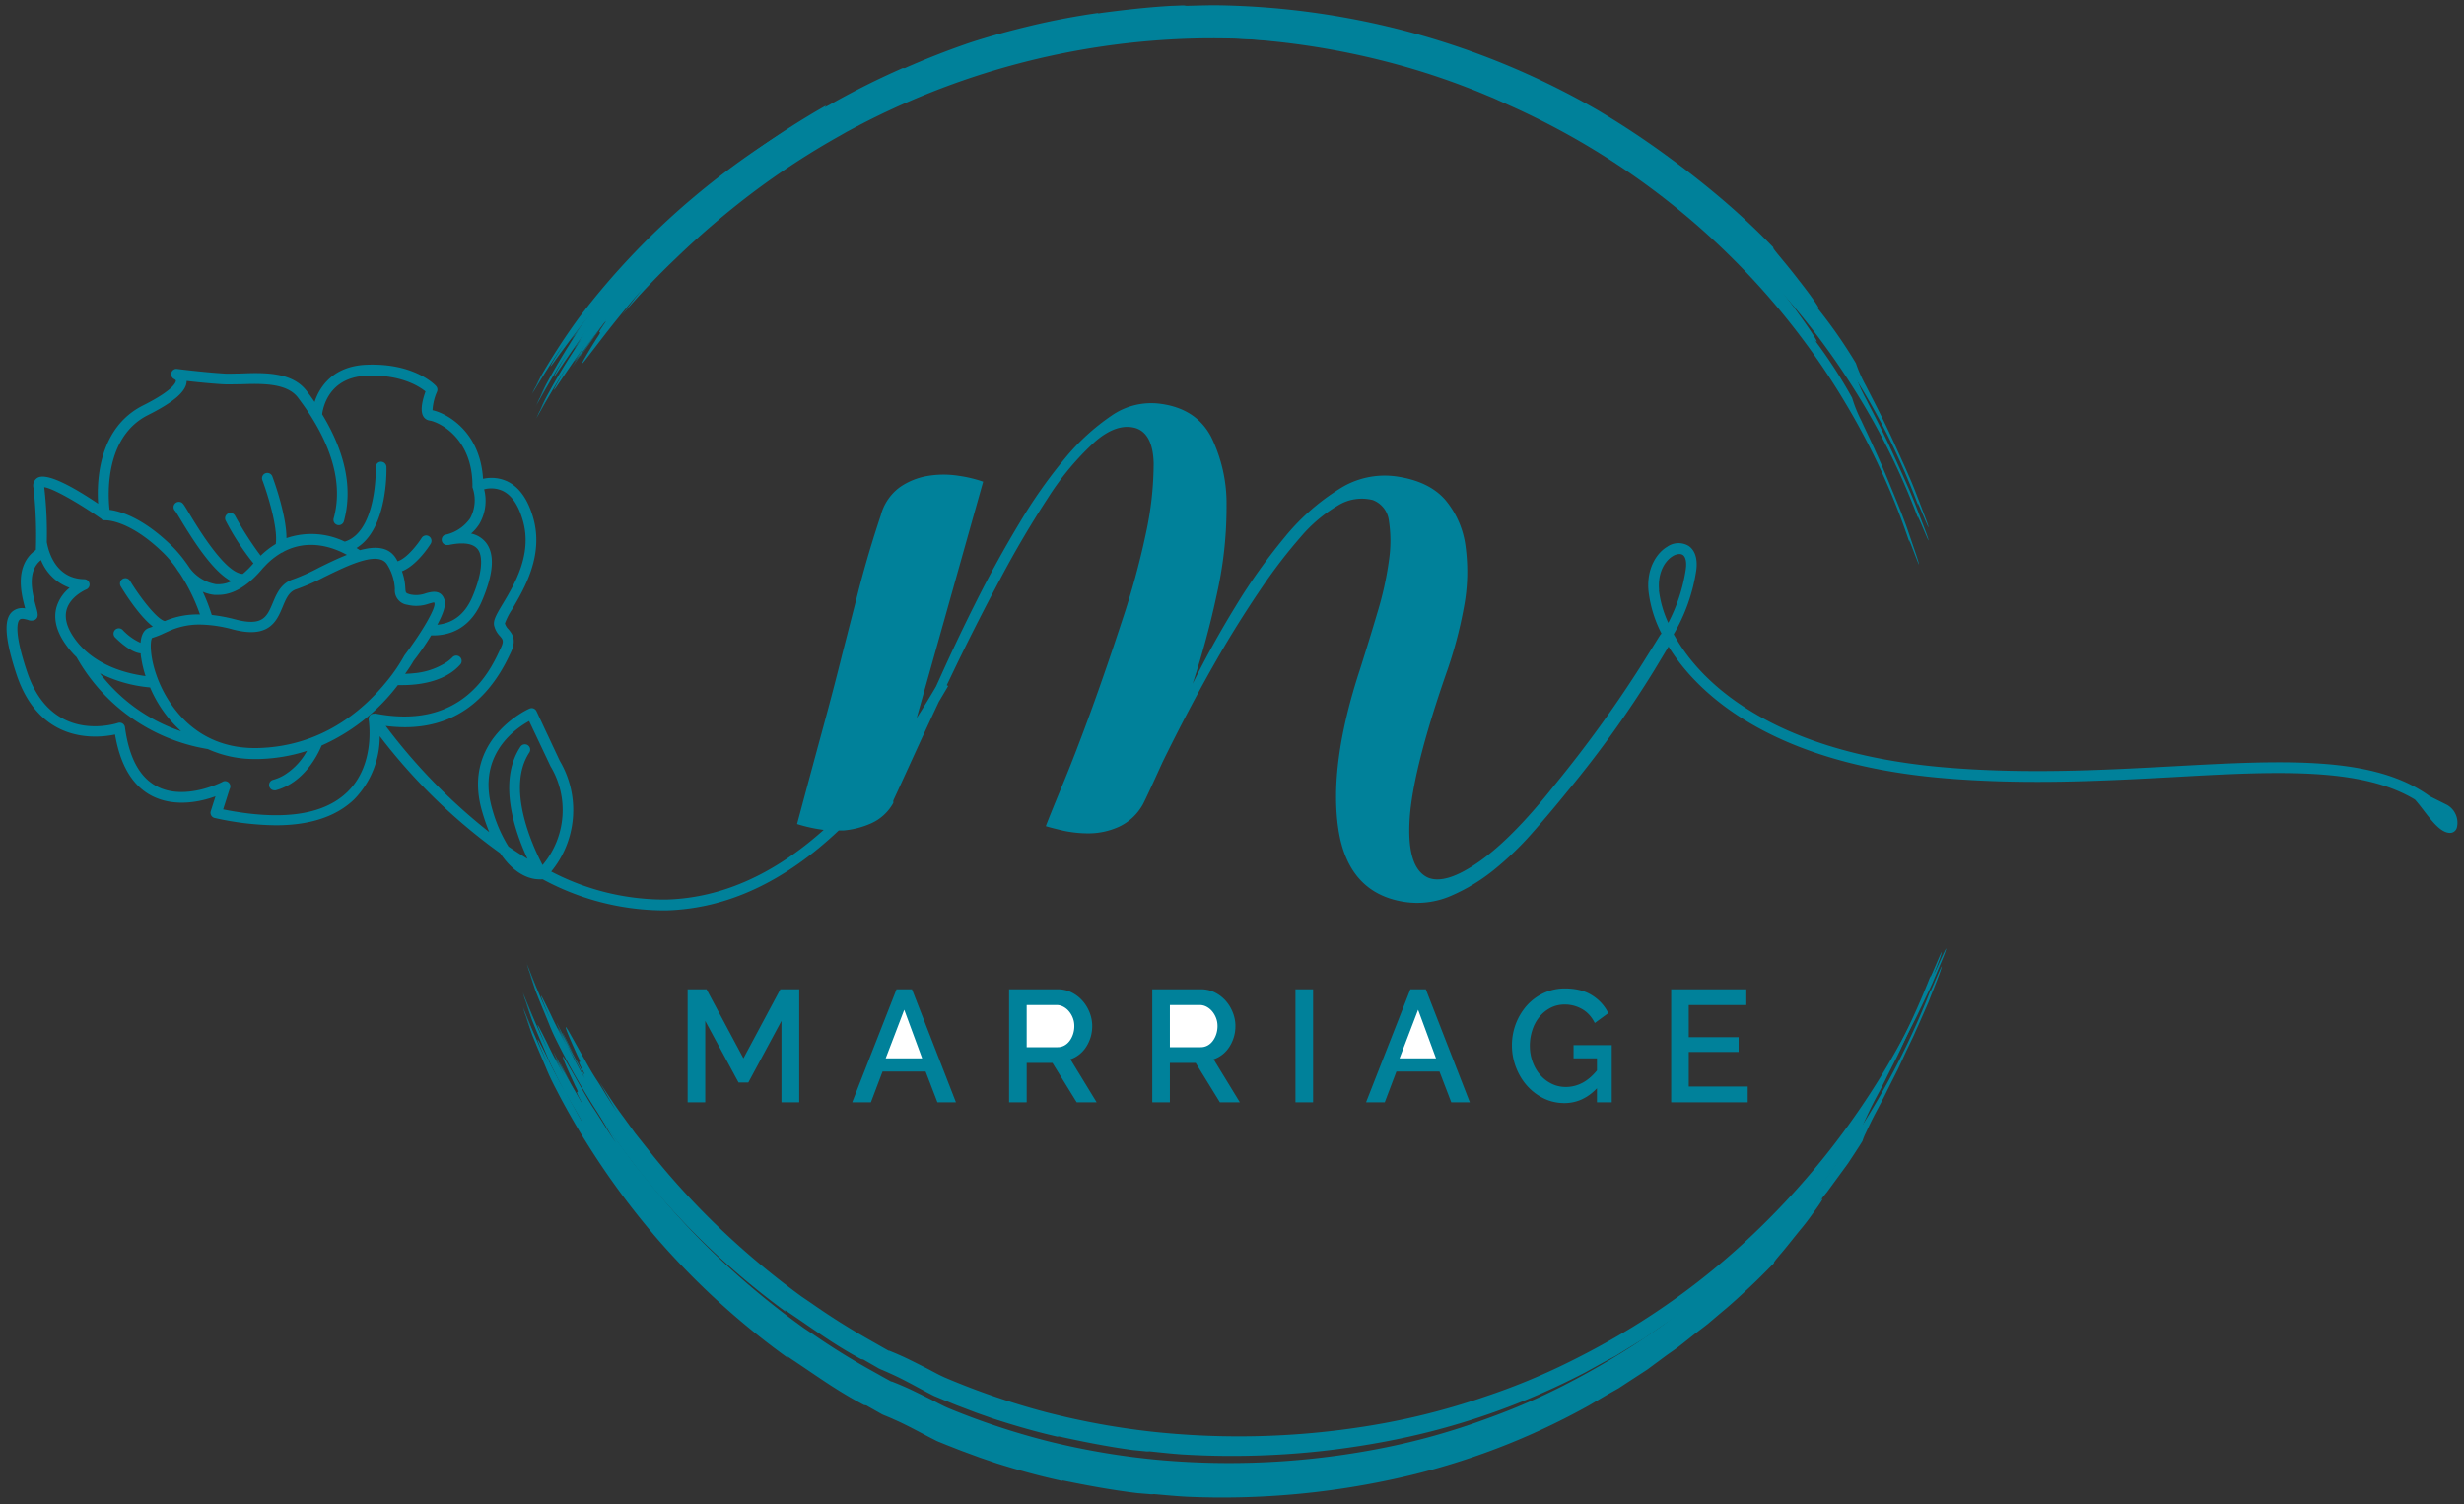 <svg xmlns="http://www.w3.org/2000/svg" width="172" height="105" viewBox="0 0 172 105">
    <rect x="0" y="0" width="172" height="105" fill="#333333" stroke="none"/>
    <g fill="none" fill-rule="evenodd">
        <path fill="#00819A" fill-rule="nonzero" d="M55.014 94.804c.032 0-.3-.302.254.086 1.774 1.174 3.153 2.199 5.044 3.189l.16.027 1.094.618c.207.098.246.102.351.149l.278.117.55.247c.735.344 1.477.747 2.247 1.15.168.079.39.208.57.274l.57.231c.39.149.782.313 1.141.442l1.125.415 1.145.391c1.535.482 3.082.912 4.644 1.245-.078-.04-.113-.063.2 0 1.3.266 3.125.618 5.004.845l.848.07c.102.015.206.015.308 0 .86.075 1.621.149 2.344.184 4.734.205 9.475-.19 14.11-1.174a49.44 49.44 0 0 0 13.88-5.18l1.398-.822.696-.391.676-.443 1.34-.872 1.261-.935c.313-.227.645-.446.97-.693l.987-.783c.333-.262.684-.516 1.016-.782l.996-.845c.676-.552 1.309-1.15 1.922-1.722.614-.571 1.172-1.147 1.711-1.686-.113.05.118-.243.508-.697.39-.454.895-1.111 1.399-1.722.254-.305.488-.614.691-.9.203-.285.39-.532.52-.727.265-.392.351-.556.086-.306l.492-.61.492-.673.965-1.319c.559-.845.984-1.506 1.008-1.565.06-.19.135-.375.226-.552.122-.266.29-.63.54-1.119.25-.489.597-1.095.98-1.898l.668-1.322c.242-.49.48-1.037.762-1.628l.351-.732c.122-.258.23-.528.352-.782l.711-1.62c.41-1.057.781-1.957.879-2.3.352-1.112-1.043 2.41-.676 1.322a55.515 55.515 0 0 1-12.11 18.782 50.442 50.442 0 0 1-8.653 7.102 55.85 55.85 0 0 1-4.895 2.825 45.07 45.07 0 0 1-5.215 2.261 47.987 47.987 0 0 1-8.313 2.274 55.238 55.238 0 0 1-14.567.677 51.737 51.737 0 0 1-7.786-1.295 50.983 50.983 0 0 1-7.031-2.32c-.5-.208-1.012-.506-1.52-.752-.508-.247-1.012-.505-1.516-.728-.253-.11-.503-.219-.754-.317l-.187-.074h-.047l-.055-.031-.328-.18-1.246-.697a48.487 48.487 0 0 1-3.813-2.383l-.68-.454a56.57 56.57 0 0 1-6.015-4.98 53.793 53.793 0 0 1-4.903-5.346l-.906-1.123-.864-1.174c-.593-.782-1.117-1.589-1.664-2.395.469.783.868 1.515 1.27 2.121-.57-.814-1.07-1.667-1.535-2.367-.465-.7-.782-1.315-.977-1.636-1.047-1.835-1.27-2.238-1.195-1.956.074.282.488 1.174.836 1.933.539 1.045-.329-.294.547 1.334l-.829-1.444-.758-1.483c-.054-.058.391.861.864 1.671s.883 1.53.613 1.15c-.305-.563-.672-1.142-.984-1.753-.313-.61-.649-1.216-.95-1.811.07.223.602 1.252 1.09 2.207.343.556.656 1.131.938 1.721-.184-.309-.645-1.13-1.055-1.91a15.186 15.186 0 0 0-.863-1.615c-.04-.04.574 1.15.883 1.745-.473-.916-.926-1.71-1.246-2.371a37.088 37.088 0 0 0-.715-1.425c-.29-.54-.176-.187.578 1.546-.274-.595-.606-1.315-.922-2.046-.317-.732-.602-1.491-.871-2.129.261.638.695 1.75.945 2.348l-.898-2.18.125.392.664 1.663-.598-1.452.438 1.268c.343.868.714 1.702 1.023 2.45.309.746.649 1.36.879 1.81a53.959 53.959 0 0 0 6.922 10.108 53.28 53.28 0 0 0 9.055 8.237z"/>
        <path fill="#00819A" fill-rule="nonzero" d="M55.014 93.804c.032 0-.3-.302.254.086 1.774 1.174 3.153 2.199 5.044 3.189l.16.027 1.094.618c.207.098.246.102.351.149l.278.117.55.247c.735.344 1.477.747 2.247 1.15.168.079.39.208.57.274l.57.231c.39.149.782.313 1.141.442l1.125.415 1.145.391c1.535.482 3.082.912 4.644 1.245-.078-.04-.113-.063.2 0 1.3.266 3.125.618 5.004.845l.848.07c.102.015.206.015.308 0 .86.075 1.621.149 2.344.184 4.734.205 9.475-.19 14.11-1.174a49.44 49.44 0 0 0 13.88-5.18l1.398-.822.696-.391.676-.443 1.34-.872 1.261-.935c.313-.227.645-.446.97-.693l.987-.783c.333-.262.684-.516 1.016-.782l.996-.845c.676-.552 1.309-1.15 1.922-1.722.614-.571 1.172-1.147 1.711-1.686-.113.05.118-.243.508-.697.39-.454.895-1.111 1.399-1.722.254-.305.488-.614.691-.9.203-.285.39-.532.52-.727.265-.392.351-.556.086-.306l.492-.61.492-.673.965-1.319c.559-.845.984-1.506 1.008-1.565.06-.19.135-.375.226-.552.122-.266.29-.63.54-1.119.25-.489.597-1.095.98-1.898l.668-1.322c.242-.49.48-1.037.762-1.628l.351-.732c.122-.258.23-.528.352-.782l.711-1.62c.41-1.057.781-1.957.879-2.3.352-1.112-1.043 2.41-.676 1.322a55.515 55.515 0 0 1-12.11 18.782 50.442 50.442 0 0 1-8.653 7.102 55.85 55.85 0 0 1-4.895 2.825 45.07 45.07 0 0 1-5.215 2.261 47.987 47.987 0 0 1-8.313 2.274 55.238 55.238 0 0 1-14.567.677 51.737 51.737 0 0 1-7.786-1.295 50.983 50.983 0 0 1-7.031-2.32c-.5-.208-1.012-.506-1.52-.752-.508-.247-1.012-.505-1.516-.728-.253-.11-.503-.219-.754-.317l-.187-.074h-.047l-.055-.031-.328-.18-1.246-.697a48.487 48.487 0 0 1-3.813-2.383l-.68-.454a56.57 56.57 0 0 1-6.015-4.98 53.793 53.793 0 0 1-4.903-5.346l-.906-1.123-.864-1.174c-.593-.782-1.117-1.589-1.664-2.395.469.783.868 1.515 1.27 2.121-.57-.814-1.07-1.667-1.535-2.367-.465-.7-.782-1.315-.977-1.636-1.047-1.835-1.27-2.238-1.195-1.956.074.282.488 1.174.836 1.933.539 1.045-.329-.294.547 1.334l-.829-1.444-.758-1.483c-.054-.058.391.861.864 1.671s.883 1.53.613 1.15c-.305-.563-.672-1.142-.984-1.753-.313-.61-.649-1.216-.95-1.811.07.223.602 1.252 1.09 2.207.343.556.656 1.131.938 1.721-.184-.309-.645-1.13-1.055-1.91a15.186 15.186 0 0 0-.863-1.615c-.04-.04.574 1.15.883 1.745-.473-.916-.926-1.71-1.246-2.371a37.088 37.088 0 0 0-.715-1.425c-.29-.54-.176-.187.578 1.546-.274-.595-.606-1.315-.922-2.046-.317-.732-.602-1.491-.871-2.129.261.638.695 1.75.945 2.348l-.898-2.18.125.392.664 1.663-.598-1.452.438 1.268c.343.868.714 1.702 1.023 2.45.309.746.649 1.36.879 1.81a53.959 53.959 0 0 0 6.922 10.108 53.28 53.28 0 0 0 9.055 8.237z"/>
        <path fill="#00819A" fill-rule="nonzero" d="M54.867 91.58c.031 0-.295-.3.252.088 1.753 1.179 3.115 2.206 4.988 3.207l.16.03 1.083.623c.205.1.244.104.348.152l.276.12.546.25c.729.35 1.464.757 2.226 1.165.167.079.387.21.566.277l.566.236c.388.152.776.32 1.133.452l1.118.426 1.137.402c1.527.498 3.066.945 4.623 1.298-.078-.04-.112-.063.2.003 1.295.283 3.113.66 4.988.914l.846.083c.102.016.206.018.309.005.858.088 1.618.174 2.34.22 4.73.283 9.477-.021 14.129-.904a50.14 50.14 0 0 0 13.967-4.83l1.412-.78.702-.37.683-.421 1.355-.831 1.278-.893c.316-.217.652-.426.98-.661l1.002-.749c.337-.25.693-.494 1.03-.748l1.01-.81c.685-.528 1.328-1.103 1.951-1.651.624-.549 1.192-1.102 1.74-1.62-.114.047.122-.236.52-.674.399-.437.914-1.071 1.428-1.66.26-.294.499-.593.707-.869.208-.276.4-.514.532-.703.272-.378.361-.537.091-.297l.503-.589.504-.65.987-1.273c.573-.818 1.01-1.457 1.035-1.514.063-.185.142-.365.236-.536.126-.258.3-.612.558-1.086.259-.474.617-1.062 1.014-1.84l.69-1.282c.251-.475.499-1.007.79-1.58l.364-.71c.126-.25.24-.513.365-.76l.74-1.572c.428-1.027.814-1.9.918-2.236.37-1.081-1.085 2.34-.699 1.282a54.241 54.241 0 0 1-12.432 18.168 50.26 50.26 0 0 1-8.775 6.8 56.196 56.196 0 0 1-4.943 2.68 45.61 45.61 0 0 1-5.253 2.122 48.831 48.831 0 0 1-8.35 2.081c-4.82.767-9.721.905-14.578.411a52.766 52.766 0 0 1-7.762-1.401 51.753 51.753 0 0 1-6.99-2.392c-.497-.211-1.003-.511-1.507-.761-.503-.25-1.002-.511-1.502-.738-.252-.112-.5-.223-.749-.323l-.186-.076-.047-.001-.054-.032-.325-.182-1.234-.703a48.634 48.634 0 0 1-3.771-2.397l-.672-.456a56.287 56.287 0 0 1-5.929-4.977 53.052 53.052 0 0 1-4.81-5.315l-.886-1.114-.843-1.164c-.58-.775-1.09-1.573-1.623-2.371.456.773.841 1.496 1.233 2.097-.556-.807-1.041-1.65-1.494-2.343-.453-.693-.758-1.3-.948-1.617-1.015-1.814-1.23-2.212-1.161-1.935.069.277.467 1.157.802 1.906.521 1.031-.323-.293.524 1.315l-.803-1.427-.732-1.465c-.054-.058.375.85.834 1.65.459.8.856 1.512.593 1.136-.295-.556-.652-1.13-.954-1.732-.302-.603-.627-1.202-.918-1.789.067.22.58 1.236 1.052 2.178.333.55.636 1.119.908 1.7a52.01 52.01 0 0 1-1.022-1.886 14.75 14.75 0 0 0-.835-1.596c-.039-.039.554 1.136.852 1.723-.456-.904-.896-1.689-1.205-2.341a35.977 35.977 0 0 0-.69-1.406c-.28-.534-.172-.187.552 1.522-.264-.587-.583-1.297-.887-2.018-.304-.722-.576-1.47-.834-2.098.25.628.665 1.723.905 2.313l-.861-2.148.118.385.635 1.639-.572-1.43.415 1.247c.33.856.686 1.678.981 2.415.296.736.625 1.343.848 1.787a52.744 52.744 0 0 0 6.747 10.009 52.855 52.855 0 0 0 8.911 8.215zM57.662 7.364c.028.019-.315.249.252-.054A55.053 55.053 0 0 1 63 4.758h.157a56.715 56.715 0 0 1 4.55-1.78c1.469-.48 2.958-.875 4.455-1.232A52.115 52.115 0 0 1 76.688.9c-.075.031-.11.054.193 0 1.26-.165 3.013-.383 4.84-.49L82.51.38c.099-.006.199.003.295.026.827-.019 1.576-.046 2.241-.038 9.344.151 18.484 2.68 26.514 7.337a60.527 60.527 0 0 1 5.07 3.373 62.758 62.758 0 0 1 3.746 2.97 50.236 50.236 0 0 1 3.43 3.24c-.11-.047.107.23.47.667.362.437.858 1.036 1.31 1.63.927 1.175 1.703 2.303 1.21 1.824a34.58 34.58 0 0 1 2.758 3.948c.184.545.419 1.073.7 1.577.462.921 1.214 2.303 2.222 4.555.394.875.906 1.98 1.284 2.97.379.99.71 1.835.812 2.157.323 1.013-.977-2.302-.65-1.278a49.31 49.31 0 0 0-4.727-9.451c-5.741-8.995-14.22-16.02-24.253-20.1l-1.158-.476c-.488-.177-1.063-.411-1.733-.634a50.328 50.328 0 0 0-4.943-1.45A53.742 53.742 0 0 0 83.23 1.78a53.544 53.544 0 0 0-23.91 6.397c-.232.12-.456.253-.685.384a53.91 53.91 0 0 0-6.216 4.064 58.332 58.332 0 0 0-5.215 4.474 55.467 55.467 0 0 0-3.781 3.972c.523-.672 1-1.305 1.441-1.83a69.559 69.559 0 0 0-2.832 3.453l-1.182 1.535c-.2.253-.248.28-.193.161.11-.234.591-1.051 1.009-1.7.618-.917-.359.227.654-1.186-.394.488-.662.875-.942 1.255-.28.38-.547.768-.906 1.282.309-.502.647-.987 1.013-1.45.516-.71 1.012-1.32.705-1.002-.37.48-.74 1.001-1.135 1.535a36.034 36.034 0 0 0-1.103 1.58c.393-.66.822-1.3 1.284-1.918.587-.821 1.182-1.554 1.076-1.5-.225.257-.737.978-1.213 1.654-.31.484-.647.952-1.009 1.4-.04.035.662-1.013 1.04-1.535-1.146 1.566-1.97 2.82-2.296 3.297-.166.238-.213.276-.107.061.107-.215.359-.68.827-1.431-.689 1.02-1.536 2.544-2.178 3.672.315-.564.847-1.535 1.182-2.06-.394.625-.745 1.273-1.107 1.918l.158-.353c.263-.483.523-.975.827-1.466a37.3 37.3 0 0 0-.74 1.274c.157-.334.334-.717.559-1.124a45.33 45.33 0 0 1 2.28-3.745C45 16.518 50.85 11.229 57.662 7.364z"/>
        <path fill="#00819A" fill-rule="nonzero" d="M57.662 8.275c.028.019-.315.25.252-.054A55.053 55.053 0 0 1 63 5.669h.157a56.715 56.715 0 0 1 4.55-1.78c1.469-.48 2.958-.875 4.455-1.232a52.115 52.115 0 0 1 4.526-.844c-.075.03-.11.053.193 0 1.26-.165 3.013-.384 4.84-.492l.789-.03c.099-.006.199.003.295.026.827-.019 1.576-.046 2.241-.038 9.344.151 18.484 2.68 26.514 7.337a60.527 60.527 0 0 1 5.07 3.373 62.758 62.758 0 0 1 3.746 2.97 50.236 50.236 0 0 1 3.43 3.24c-.11-.047.107.23.47.667.362.437.858 1.036 1.31 1.63.927 1.175 1.703 2.303 1.21 1.824a34.58 34.58 0 0 1 2.758 3.948c.184.545.419 1.073.7 1.577.462.921 1.214 2.303 2.222 4.555.394.875.906 1.98 1.284 2.97.379.99.71 1.835.812 2.157.323 1.013-.977-2.302-.65-1.278a49.31 49.31 0 0 0-4.727-9.451c-5.741-8.995-14.22-16.02-24.253-20.1l-1.158-.476c-.488-.177-1.063-.41-1.733-.633a50.328 50.328 0 0 0-4.943-1.451A53.742 53.742 0 0 0 83.23 2.691a53.544 53.544 0 0 0-23.91 6.397c-.232.12-.456.254-.685.384a53.91 53.91 0 0 0-6.216 4.064 58.332 58.332 0 0 0-5.215 4.474 55.467 55.467 0 0 0-3.781 3.972c.523-.672 1-1.305 1.441-1.83a69.559 69.559 0 0 0-2.832 3.453L40.85 25.14c-.2.253-.248.28-.193.161.11-.234.591-1.051 1.009-1.7.618-.917-.359.227.654-1.185-.394.487-.662.874-.942 1.254-.28.38-.547.768-.906 1.282.309-.502.647-.986 1.013-1.45.516-.71 1.012-1.32.705-1.002-.37.48-.74 1.002-1.135 1.535a36.034 36.034 0 0 0-1.103 1.581c.393-.661.822-1.302 1.284-1.919.587-.821 1.182-1.554 1.076-1.5-.225.257-.737.978-1.213 1.654-.31.484-.647.952-1.009 1.4-.04.035.662-1.013 1.04-1.535-1.146 1.566-1.97 2.82-2.296 3.297-.166.238-.213.276-.107.061.107-.215.359-.68.827-1.431-.689 1.02-1.536 2.544-2.178 3.672.315-.564.847-1.535 1.182-2.06-.394.625-.745 1.274-1.107 1.918l.158-.353c.263-.483.523-.975.827-1.466a37.3 37.3 0 0 0-.74 1.274c.157-.334.334-.717.559-1.124a45.33 45.33 0 0 1 2.28-3.745C45 17.429 50.85 12.14 57.662 8.275z"/>
        <path fill="#00819A" fill-rule="nonzero" d="M58.074 7.3c.027.02-.324.238.254-.046A55.084 55.084 0 0 1 63.5 4.88l.157.006a56.742 56.742 0 0 1 4.61-1.622 56.697 56.697 0 0 1 4.495-1.077 52.128 52.128 0 0 1 4.553-.686c-.076.028-.112.05.193.006 1.265-.121 3.025-.279 4.855-.323l.789-.003c.1-.002.198.01.294.037.827.01 1.576.008 2.241.04 9.333.474 18.379 3.319 26.24 8.25a60.486 60.486 0 0 1 4.948 3.547 62.713 62.713 0 0 1 3.64 3.099 50.2 50.2 0 0 1 3.314 3.355c-.108-.05.098.234.445.684.347.45.822 1.065 1.254 1.675.884 1.206 1.62 2.36 1.144 1.864a34.556 34.556 0 0 1 2.617 4.042 9.46 9.46 0 0 0 .645 1.6c.429.937 1.132 2.343 2.06 4.63.364.888.836 2.01 1.18 3.012.343 1.003.644 1.858.735 2.184.287 1.023-.896-2.335-.605-1.3a49.283 49.283 0 0 0-4.392-9.61c-5.422-9.187-13.647-16.503-23.531-20.928l-1.14-.516c-.483-.193-1.05-.447-1.71-.693a50.307 50.307 0 0 0-4.89-1.62 53.733 53.733 0 0 0-13.818-1.927 53.561 53.561 0 0 0-24.12 5.564c-.237.11-.466.237-.699.36a53.945 53.945 0 0 0-6.355 3.846 58.374 58.374 0 0 0-5.369 4.29 55.507 55.507 0 0 0-3.919 3.839c.547-.653 1.046-1.27 1.505-1.78a69.609 69.609 0 0 0-2.951 3.354l-1.235 1.493c-.21.246-.258.271-.199.154.119-.23.628-1.03 1.068-1.664.65-.895-.367.214.695-1.162-.411.473-.692.851-.985 1.221-.293.37-.574.748-.95 1.25.325-.491.68-.964 1.062-1.415.54-.691 1.058-1.284.74-.976-.387.466-.775.975-1.188 1.494-.412.52-.793 1.029-1.158 1.542.416-.647.867-1.272 1.351-1.873.616-.8 1.236-1.512 1.128-1.462-.234.25-.77.952-1.271 1.61-.326.474-.68.93-1.057 1.366-.04.033.697-.99 1.093-1.498-1.2 1.525-2.067 2.75-2.41 3.214-.174.232-.223.27-.11.058.115-.211.383-.666.878-1.402-.725.997-1.625 2.49-2.306 3.595.335-.553.9-1.505 1.253-2.018-.415.611-.789 1.247-1.173 1.879l.17-.348c.28-.474.557-.956.878-1.436-.27.41-.53.826-.785 1.248.169-.329.36-.706.598-1.105a45.36 45.36 0 0 1 2.411-3.664C45.098 16.01 51.13 10.926 58.073 7.3z"/>
        <path d="M6.862 47.22c1.635 1.693 3.865 2.956 6.404 3.629-1.066-.762-1.91-1.7-2.475-2.75a13.16 13.16 0 0 1-3.93-.878z"/>
        <path d="M17.8 52.66c4.223-.119 7.033-2.473 8.659-4.431.464-.551.876-1.145 1.228-1.774l.035-.05c1.181-1.523 2.082-3.105 2.008-3.45a.223.223 0 0 0-.028-.067c-.035 0-.232.055-.362.09-.468.165-.974.19-1.456.071a.97.97 0 0 1-.839-1.055 3.356 3.356 0 0 0-.5-1.61c-.562-1-2.629 0-4.286.805-.599.312-1.218.582-1.854.808-.524.161-.72.632-.953 1.178-.393.965-.909 2.17-3.365 1.53a9.028 9.028 0 0 0-2.26-.33 5.008 5.008 0 0 0-2.156.471l-.248.11a5.659 5.659 0 0 1-.811.318c-.142.153-.2 1.373.472 2.97.563 1.378 2.374 4.54 6.715 4.415z"/>
        <path d="M12.109 38.123c.32.322.616.67.884 1.038.108.145.212.29.312.444a2.84 2.84 0 0 0 1.811 1.144c.367.03.736-.04 1.068-.202-1.2-.635-2.444-2.505-3.543-4.348-.124-.206-.252-.404-.304-.493a.37.37 0 0 1-.094-.425.363.363 0 0 1 .374-.217c.212.024.252.093.648.76.623 1.042 2.499 4.185 3.71 4.214.264-.223.509-.468.732-.732a17.209 17.209 0 0 1-1.895-2.913.37.37 0 0 1-.009-.376.363.363 0 0 1 .64.013c.522.958 1.11 1.877 1.76 2.751.314-.309.663-.58 1.04-.808.167-1.135-.584-3.515-.908-4.376a.37.37 0 0 1 .214-.474c.189-.072.399.025.47.216.112.307.975 2.679.975 4.274a5.26 5.26 0 0 1 3.999.239h.028c2.219-.715 2.119-5.09 2.119-5.135a.37.37 0 0 1 .1-.265.362.362 0 0 1 .256-.115c.198 0 .363.155.376.355 0 .186.1 4.287-2.06 5.6l.236.154c1.08-.295 2.028-.247 2.523.642l.064.125c.664-.214 1.424-1.236 1.66-1.616a.368.368 0 0 1 .638.032c.06.119.053.26-.018.372-.108.174-.964 1.511-1.976 1.9.136.374.214.768.232 1.167.024.34.024.34.332.432.36.08.735.053 1.08-.077.4-.109 1.055-.29 1.287.47.112.367-.128 1.01-.5 1.7.8-.077 1.784-.497 2.4-1.895.687-1.616.8-2.78.371-3.329-.427-.55-1.287-.432-1.975-.283h-.06a.37.37 0 0 1-.148-.723h.04a2.798 2.798 0 0 0 1.66-1.127c.352-.657.41-1.435.16-2.138a.367.367 0 0 1 0-.097c0-3.365-2.36-4.444-2.947-4.516a.588.588 0 0 1-.452-.316c-.24-.404-.024-1.212.152-1.713-.428-.347-1.732-1.212-4.095-1.082-2.543.125-2.955 2.17-3.015 2.658 1.6 2.654 2.112 5.14 1.496 7.39a.363.363 0 1 1-.613.16.372.372 0 0 1-.091-.358c.568-2.073.072-4.4-1.475-6.913a18.03 18.03 0 0 0-.344-.538c-.192-.286-.4-.577-.628-.88-.8-1.039-2.547-.982-3.963-.934-.444 0-.863.029-1.2 0a53.078 53.078 0 0 1-2.502-.23c0 .695-.852 1.446-2.663 2.36-2.943 1.482-2.763 5.418-2.651 6.52.66.073 2.227.477 4.282 2.514zM2.447 38.245c.029.211.39 2.447 2.64 2.482a.37.37 0 0 1 .368.291.355.355 0 0 1-.234.4s-1.114.45-1.38 1.356c-.169.58.036 1.25.61 1.992 1.172 1.514 3.106 2.22 4.955 2.455a7.288 7.288 0 0 1-.304-1.196c0-.114-.028-.22-.04-.326-.656-.054-1.447-.733-1.804-1.07a.347.347 0 0 1 0-.506.386.386 0 0 1 .529 0c.358.365.789.658 1.266.863.053-.553.262-.91.615-1.004.082-.024.164-.055.25-.086-.939-.69-1.91-2.142-2.254-2.683a.354.354 0 0 1 .115-.502.39.39 0 0 1 .524.11c.82 1.27 1.963 2.62 2.459 2.706a6.117 6.117 0 0 1 2.504-.49 12.186 12.186 0 0 0-1.414-2.745 4.529 4.529 0 0 1-.283-.392 7.833 7.833 0 0 0-.82-.93c-2.5-2.353-4.163-2.247-4.18-2.247a.385.385 0 0 1-.233-.063c-1.73-1.152-3.487-2.074-4.049-2.137.145 1.236.199 2.48.16 3.722z"/>
        <path d="M19.069 42.25c.272-.658.576-1.407 1.449-1.676a14.54 14.54 0 0 0 1.806-.827 27.177 27.177 0 0 1 1.92-.89c-.884-.496-2.626-1.18-4.412-.232a.363.363 0 0 1-.15.08c-.43.254-.82.57-1.161.938-.082.087-.167.178-.248.278-.99 1.175-2.005 1.766-3.02 1.766h-.26a2.723 2.723 0 0 1-.812-.219c.246.53.458 1.076.633 1.635.56.064 1.116.17 1.66.318 1.905.513 2.197-.194 2.595-1.17z"/>
        <path d="M34.288 45.86l.082-.17c.265-.542.18-.64-.033-.885-.199-.203-.34-.456-.408-.733-.082-.366.18-.814.616-1.527.817-1.364 2.061-3.429 1.412-5.742-.31-1.103-.816-1.816-1.448-2.117a1.963 1.963 0 0 0-1.282-.098c.21.813.092 1.676-.33 2.403-.16.254-.359.482-.588.676.398.077.758.289 1.02.598.661.815.571 2.191-.27 4.126-.84 1.934-2.322 2.366-3.415 2.366h-.147a30.18 30.18 0 0 1-1.225 1.763c-.175.308-.365.607-.571.896.18 0 .384 0 .604-.04l2.04-.612c.243-.14.462-.318.65-.525a.372.372 0 1 1 .542.505c-1.118 1.266-3.081 1.433-4.036 1.433h-.347l-.229.29a13.636 13.636 0 0 1-5.126 3.917c-.245.59-1.224 2.586-3.224 3.12a.368.368 0 0 1-.094 0 .371.371 0 0 1-.094-.73 3.15 3.15 0 0 0 .78-.33l1.498-1.502.114-.187c-1.092.349-2.229.54-3.375.57h-.262a7.97 7.97 0 0 1-3.33-.692 12.982 12.982 0 0 1-9.211-6.394 6.145 6.145 0 0 1-.682-.774c-.718-.965-.963-1.877-.727-2.716.163-.53.483-1 .919-1.344a3.364 3.364 0 0 1-2.008-1.93c-.906.729-.706 1.995-.347 3.258.126.44.208.733-.082.904a.605.605 0 0 1-.498 0c-.236-.061-.481-.114-.587 0-.107.114-.409.757.534 3.616 1.702 5.05 6.196 3.62 6.388 3.56a.372.372 0 0 1 .485.3c.286 2.11 1.045 3.495 2.253 4.122 1.967 1.018 4.526-.281 4.55-.297a.372.372 0 0 1 .527.443l-.453 1.41c4.114.814 7.049.407 8.73-1.222 2.004-1.93 1.498-4.98 1.49-5.01a2.414 2.414 0 0 0 0-.138.362.362 0 0 1 .04-.093.191.191 0 0 1 .086-.11l.033-.033a.38.38 0 0 1 .065-.028.364.364 0 0 1 .07-.029.364.364 0 0 1 .065 0 .356.356 0 0 1 .074 0c6.101 1.262 8.105-2.9 8.762-4.268zM118.449 40.313c.078-.579 0-1.018-.195-1.18a.346.346 0 0 0-.23-.074.803.803 0 0 0-.446.166c-.495.347-1.03 1.268-.913 2.712a9.76 9.76 0 0 0 .601 2.563 15.156 15.156 0 0 0 1.183-4.187zM38.887 53.979l-1.578-3.13c-1.022.522-3.91 2.37-2.716 6.123a9.53 9.53 0 0 0 1.186 2.547c.46.296.929.583 1.41.854-.924-1.86-2.222-5.35-.516-7.757a.407.407 0 0 1 .537-.098c.177.11.229.333.117.503-1.75 2.462.249 6.47.988 7.805 1.741-1.927 1.971-4.688.572-6.847z"/>
        <path fill="#00819A" fill-rule="nonzero" d="M31.564 46.314l-1.83.907c.642-.084 1.266-.393 1.83-.907zM20.585 53.57l-.915.907c.374-.227.687-.538.915-.907z"/>
        <path fill="#00819A" fill-rule="nonzero" d="M170.834 56.196l-1.218-.609c-3.928-2.859-10.221-2.516-17.943-2.095-4.894.265-10.437.568-16.175.053-11.305-1.013-16.637-5.546-18.666-9.274a12.458 12.458 0 0 0 1.566-4.39c.17-1.116-.251-1.59-.523-1.773a1.372 1.372 0 0 0-1.493.057c-.702.409-1.461 1.483-1.307 3.104a8.58 8.58 0 0 0 .905 2.948c-.03.043-.062.084-.098.123a466.34 466.34 0 0 1-1.302 2.087 85.333 85.333 0 0 1-6.087 8.405c-1.94 2.45-3.684 4.22-5.234 5.309-1.55 1.089-2.74 1.464-3.571 1.127-.999-.447-1.427-1.808-1.287-4.084.141-2.276.985-5.648 2.532-10.116.54-1.51.957-3.061 1.246-4.64.274-1.404.316-2.844.126-4.263a6.272 6.272 0 0 0-1.412-3.267c-.75-.863-1.87-1.408-3.364-1.633a5.862 5.862 0 0 0-4.058.878 15.48 15.48 0 0 0-3.782 3.344 40.15 40.15 0 0 0-3.449 4.852 69.755 69.755 0 0 0-2.99 5.395 59.904 59.904 0 0 0 1.704-6.314c.45-2.01.672-4.065.665-6.126a10.543 10.543 0 0 0-1.08-4.807c-.692-1.31-1.868-2.076-3.53-2.299a4.845 4.845 0 0 0-3.404.817 15.415 15.415 0 0 0-3.283 3.01 34.971 34.971 0 0 0-3.157 4.492 80.652 80.652 0 0 0-2.91 5.268 133.095 133.095 0 0 0-2.576 5.395l-.34.752a63.04 63.04 0 0 1-1.352 2.205l4.642-16.503a9.05 9.05 0 0 0-1.704-.409 6.766 6.766 0 0 0-2.118 0c-.715.11-1.396.381-1.993.793a3.558 3.558 0 0 0-1.33 1.964 77.462 77.462 0 0 0-1.522 5.121c-.38 1.49-.767 3.009-1.165 4.558-.387 1.56-.83 3.26-1.331 5.1-.5 1.841-1.11 4.098-1.826 6.772a10.781 10.781 0 0 0 1.858.408c-3.465 3.104-7.109 4.733-10.903 4.86h-.479a17.061 17.061 0 0 1-7.64-1.952 6.757 6.757 0 0 0 .596-7.735l-1.623-3.459a.372.372 0 0 0-.48-.184c-.048.02-4.828 2.12-3.298 7.24.136.47.297.933.483 1.385a39.955 39.955 0 0 1-7.231-7.412c.444.058.891.088 1.339.09 3.246 0 5.701-1.666 7.28-4.974l.08-.164c.447-.91.191-1.323-.133-1.703a.945.945 0 0 1-.244-.408c.129-.346.298-.675.503-.98.812-1.389 2.216-3.712 1.486-6.342-.37-1.332-.995-2.21-1.855-2.606a2.638 2.638 0 0 0-1.66-.163c-.214-3.447-2.69-4.615-3.526-4.787.025-.444.13-.88.309-1.286a.373.373 0 0 0-.07-.408c-.06-.066-1.525-1.634-4.901-1.479-2.337.115-3.246 1.597-3.571 2.594-.17-.25-.349-.499-.548-.76-1.022-1.356-3.027-1.29-4.638-1.225-.434 0-.84.028-1.16 0-1.45-.09-3.247-.319-3.247-.319a.361.361 0 0 0-.405.274.376.376 0 0 0 .21.44s.106.05.106.111-.049.596-2.293 1.724C6.901 29.85 6.74 33.51 6.85 35.159c-1.7-1.143-3.6-2.213-4.249-1.796a.64.64 0 0 0-.26.706 30.36 30.36 0 0 1 .163 4.317c-1.538 1.09-1.015 3.12-.747 4.084a1.05 1.05 0 0 0-.962.285c-.345.372-.677 1.226.374 4.374 1.623 4.803 5.563 4.42 6.861 4.145.366 2.144 1.218 3.582 2.573 4.284 1.59.817 3.425.409 4.44.029l-.33 1.037a.374.374 0 0 0 .277.478c1.397.318 2.824.488 4.256.507 2.403 0 4.24-.609 5.495-1.826a6.294 6.294 0 0 0 1.769-4.394 39.687 39.687 0 0 0 8.404 8.168c1.091 1.633 2.244 1.825 2.718 1.825.073.006.147.006.22 0h.032a17.907 17.907 0 0 0 8.217 2.165h.5c4.187-.14 8.18-2.01 11.945-5.575h.32a6.056 6.056 0 0 0 1.953-.502 3.287 3.287 0 0 0 1.538-1.422v-.167c.387-.836.968-2.105 1.745-3.806.446-.976.929-2.013 1.436-3.092.215-.359.434-.727.65-1.098l-.098-.057.629-1.311a168.784 168.784 0 0 1 3.116-6.126 72.662 72.662 0 0 1 3.324-5.644c.907-1.434 1.999-2.74 3.246-3.888 1.052-.92 2.022-1.241 2.91-.964.773.273 1.179 1.081 1.217 2.426a23.089 23.089 0 0 1-.54 4.9 55.244 55.244 0 0 1-1.672 6.13c-.72 2.203-1.439 4.294-2.159 6.274-.72 1.979-1.383 3.7-1.992 5.162-.611 1.478-1 2.439-1.165 2.883.165.057.539.155 1.12.294a8.252 8.252 0 0 0 1.912.208 5.114 5.114 0 0 0 2.077-.461 3.687 3.687 0 0 0 1.705-1.634c.165-.335.358-.743.58-1.225.222-.482.47-1.026.746-1.634a133.774 133.774 0 0 1 1.912-3.76 108.849 108.849 0 0 1 2.37-4.264 76.96 76.96 0 0 1 2.657-4.182 35.797 35.797 0 0 1 2.699-3.513 10.16 10.16 0 0 1 2.617-2.217 3.156 3.156 0 0 1 2.435-.376c.617.236 1.05.801 1.12 1.462a9.21 9.21 0 0 1 0 2.761 23.189 23.189 0 0 1-.792 3.594 203.16 203.16 0 0 1-1.245 4.055c-1.442 4.405-1.94 8.098-1.494 11.08.447 2.98 1.977 4.68 4.59 5.096a5.91 5.91 0 0 0 3.246-.408 12.826 12.826 0 0 0 2.99-1.797 21.566 21.566 0 0 0 2.703-2.593 90.046 90.046 0 0 0 2.435-2.883 73.857 73.857 0 0 0 6.066-8.446c.341-.56.678-1.127 1.019-1.69 2.337 3.806 7.868 8.167 18.946 9.16 5.786.518 11.362.216 16.28-.05 7.182-.408 13.107-.71 16.876 1.569.743.816 1.57 2.307 2.435 2.323.233.01.44-.147.495-.375a1.429 1.429 0 0 0-.67-1.568zM10.326 28.976c1.842-.923 2.703-1.682 2.703-2.385.665.078 1.66.18 2.54.233.353.02.779 0 1.217 0 1.44-.049 3.247-.106 4.022.944.23.306.438.596.637.89.113.171.23.351.349.543 1.57 2.54 2.073 4.9 1.497 6.988a.375.375 0 0 0 .092.36.37.37 0 0 0 .622-.16c.625-2.271.114-4.787-1.517-7.47.064-.498.478-2.56 3.06-2.687 2.397-.118 3.72.74 4.154 1.095-.178.498-.405 1.306-.154 1.731a.596.596 0 0 0 .442.298c.597.086 2.995 1.164 2.991 4.566a.37.37 0 0 0 0 .098c.255.71.196 1.497-.162 2.16a2.84 2.84 0 0 1-1.684 1.14h-.04a.373.373 0 0 0 .178.723h.06c.699-.151 1.595-.213 2.005.286.41.498.32 1.747-.377 3.365-.609 1.413-1.595 1.837-2.435 1.915.377-.698.62-1.344.507-1.72-.235-.767-.909-.583-1.306-.473-.35.13-.73.158-1.096.078-.312-.094-.312-.094-.337-.437a4.004 4.004 0 0 0-.235-1.18c1.03-.41 1.899-1.745 2.004-1.92a.379.379 0 0 0-.296-.58.374.374 0 0 0-.332.172c-.24.383-1.01 1.417-1.684 1.633l-.065-.127c-.504-.902-1.465-.947-2.56-.649l-.24-.155c2.19-1.327 2.098-5.468 2.09-5.66a.382.382 0 0 0-.382-.36.368.368 0 0 0-.361.384c0 .045.101 4.468-2.15 5.19h-.03a5.357 5.357 0 0 0-4.057-.24c0-1.613-.872-4.01-.99-4.32a.372.372 0 1 0-.678.305c.325.874 1.088 3.267.921 4.423-.381.23-.735.505-1.055.817a23.472 23.472 0 0 1-1.785-2.781.369.369 0 0 0-.65-.013.374.374 0 0 0 .009.38 17.388 17.388 0 0 0 1.923 2.945 6.277 6.277 0 0 1-.742.74c-1.218-.025-3.133-3.207-3.766-4.26-.406-.674-.446-.744-.657-.768a.369.369 0 0 0-.38.22.373.373 0 0 0 .095.43c.053.073.183.29.309.497 1.116 1.863 2.382 3.753 3.595 4.395a2.09 2.09 0 0 1-1.083.204 2.883 2.883 0 0 1-1.839-1.156 8.88 8.88 0 0 0-.316-.45 8.993 8.993 0 0 0-.897-1.049c-2.086-2.042-3.68-2.45-4.362-2.536-.126-1.135-.308-5.109 2.678-6.612zm.783 18.647c-.698-1.662-.637-2.932-.487-3.091a5.8 5.8 0 0 0 .836-.33l.256-.115a5.122 5.122 0 0 1 2.224-.49c.787.014 1.57.13 2.329.343 2.532.661 3.051-.588 3.47-1.593.239-.572.442-1.066.981-1.225a14.965 14.965 0 0 0 1.912-.841c1.712-.838 3.838-1.879 4.419-.838.31.506.487 1.082.515 1.675-.053.54.33 1.026.864 1.098a2.61 2.61 0 0 0 1.502-.073c.133-.037.34-.094.373-.094a.234.234 0 0 1 .028.07c.077.359-.872 2.005-2.07 3.59l-.036.052a11.846 11.846 0 0 1-1.266 1.846c-1.663 2.042-4.565 4.492-8.927 4.61-4.46.12-6.326-3.172-6.923-4.594zm1.546 3.43a11.92 11.92 0 0 1-5.68-4.05 9.691 9.691 0 0 0 3.501.984 8.743 8.743 0 0 0 2.171 3.067h.008zm1.502-9.743c.258.113.531.186.811.216h.26c1.015 0 2.029-.588 3.02-1.744.08-.098.165-.187.247-.273.34-.364.731-.676 1.16-.927a.364.364 0 0 0 .15-.078c1.786-.935 3.53-.261 4.411.229-.645.253-1.306.576-1.92.878-.582.313-1.185.586-1.805.817-.872.27-1.177 1.004-1.449 1.654-.405.963-.69 1.658-2.6 1.16-.545-.146-1.1-.251-1.66-.315a13.193 13.193 0 0 0-.625-1.617zm-7.06-5.056c.067.047.148.07.23.065 0 0 1.664-.102 4.14 2.34.295.301.566.625.811.968.086.141.18.277.28.409a12.943 12.943 0 0 1 1.4 2.858 5.798 5.798 0 0 0-2.455.458c-.491-.09-1.623-1.49-2.435-2.818a.375.375 0 0 0-.65.03.38.38 0 0 0 .017.378c.341.564 1.307 2.075 2.232 2.794a3.012 3.012 0 0 1-.247.09c-.354.097-.56.47-.61 1.045a3.92 3.92 0 0 1-1.253-.903.368.368 0 0 0-.523 0 .374.374 0 0 0 0 .527c.353.351 1.136 1.058 1.785 1.115 0 .11.02.22.04.34.067.422.167.838.3 1.245-1.83-.245-3.745-.98-4.905-2.557-.568-.772-.771-1.47-.605-2.074.26-.944 1.356-1.41 1.368-1.414a.372.372 0 0 0-.134-.718c-2.232-.041-2.569-2.39-2.617-2.59.03-1.28-.03-2.562-.179-3.834.556.065 2.297 1.025 4.01 2.225v.02zM26.167 49.82a.35.35 0 0 0-.073 0 .359.359 0 0 0-.065 0 .36.36 0 0 0-.069.028.376.376 0 0 0-.065.029l-.032.032a.192.192 0 0 0-.086.11.365.365 0 0 0-.04.095v.138c0 .03.511 3.088-1.481 5.024-1.672 1.633-4.59 2.042-8.68 1.225l.45-1.413a.373.373 0 0 0-.071-.466.367.367 0 0 0-.468-.02c-.025 0-2.569 1.319-4.525.298-1.217-.629-1.956-2.018-2.24-4.133a.372.372 0 0 0-.483-.302c-.19.061-4.658 1.495-6.35-3.57-.958-2.858-.65-3.5-.532-3.626.118-.127.345-.061.585 0a.597.597 0 0 0 .495 0c.288-.172.203-.466.08-.907-.36-1.278-.555-2.544.346-3.267a3.357 3.357 0 0 0 1.996 1.936 2.74 2.74 0 0 0-.913 1.348c-.235.837 0 1.752.723 2.724.203.277.43.537.677.776a12.91 12.91 0 0 0 9.163 6.411 7.866 7.866 0 0 0 3.311.695h.26a11.95 11.95 0 0 0 3.356-.572l-.114.188a4.531 4.531 0 0 1-1.49 1.507 3.118 3.118 0 0 1-.774.33.372.372 0 0 0 .093.731.363.363 0 0 0 .093 0c2.005-.535 2.963-2.536 3.206-3.128a13.572 13.572 0 0 0 5.097-3.928l.227-.29h.345c.95 0 2.901-.168 4.013-1.438a.375.375 0 0 0-.032-.527.37.37 0 0 0-.524.033 2.703 2.703 0 0 1-.67.494 4.992 4.992 0 0 1-2.028.613c-.22.024-.406.036-.601.04.216-.294.417-.599.6-.914.317-.409.812-1.083 1.218-1.769h.138c1.091 0 2.552-.408 3.396-2.372.844-1.965.93-3.333.268-4.137a1.771 1.771 0 0 0-1.014-.6c.228-.195.425-.424.584-.679a3.22 3.22 0 0 0 .329-2.41 1.936 1.936 0 0 1 1.274.099c.65.302 1.132 1.017 1.44 2.124.646 2.32-.588 4.39-1.404 5.758-.434.723-.694 1.16-.612 1.531.067.277.207.531.405.735.211.245.297.347.033.887l-.081.171c-.645 1.376-2.638 5.55-8.696 4.337l.012.02zm11.719 10.59c-.698-1.328-2.58-5.396-.933-7.883a.373.373 0 0 0-.11-.507.368.368 0 0 0-.507.099c-1.623 2.43-.386 5.954.487 7.833-.455-.278-.901-.564-1.331-.862a9.944 9.944 0 0 1-1.12-2.573c-1.128-3.79 1.599-5.656 2.564-6.183l1.49 3.149a5.948 5.948 0 0 1-.556 6.906l.016.02zm77.93-19.195c-.121-1.274.435-2.087.95-2.393a.93.93 0 0 1 .463-.147.404.404 0 0 1 .24.065c.206.139.283.53.202 1.041-.2 1.292-.611 2.54-1.217 3.696a7.547 7.547 0 0 1-.654-2.279l.017.017zM54.55 76.944v-5.677l-2.315 4.3h-.68l-2.326-4.3v5.677H48v-7.888h1.317l2.578 4.822 2.579-4.822h1.317v7.888zM62.583 69.056h1.075l3.072 7.888h-1.294l-.823-2.144h-3.007l-.812 2.144h-1.306z"/>
        <path fill="#FFF" fill-rule="nonzero" d="M64.371 73.878l-1.25-3.39-1.295 3.39z"/>
        <path fill="#00819A" fill-rule="nonzero" d="M70.44 76.944v-7.888h3.39c.35 0 .675.074.97.222.297.148.551.342.763.583.213.24.379.515.5.822.12.308.18.62.18.94a2.66 2.66 0 0 1-.416 1.444 2.179 2.179 0 0 1-.483.539c-.19.151-.399.264-.625.338l1.832 3h-1.394l-1.69-2.744h-1.799v2.744H70.44z"/>
        <path fill="#FFF" fill-rule="nonzero" d="M71.668 73.1h2.15a.98.98 0 0 0 .478-.117c.143-.077.265-.185.368-.322.102-.137.183-.294.241-.472a1.8 1.8 0 0 0 .088-.567c0-.2-.035-.389-.104-.566a1.629 1.629 0 0 0-.275-.467 1.302 1.302 0 0 0-.395-.317 1 1 0 0 0-.466-.116h-2.085V73.1z"/>
        <path fill="#00819A" fill-rule="nonzero" d="M80.435 76.944v-7.888h3.39c.352 0 .676.074.972.222.296.148.55.342.763.583.212.24.378.515.499.822.12.308.18.62.18.94a2.66 2.66 0 0 1-.416 1.444 2.179 2.179 0 0 1-.483.539c-.19.151-.399.264-.625.338l1.832 3h-1.393l-1.69-2.744h-1.8v2.744h-1.229z"/>
        <path fill="#FFF" fill-rule="nonzero" d="M81.664 73.1h2.15a.98.98 0 0 0 .478-.117c.143-.077.265-.185.368-.322.102-.137.183-.294.241-.472a1.8 1.8 0 0 0 .088-.567c0-.2-.035-.389-.104-.566a1.629 1.629 0 0 0-.275-.467 1.302 1.302 0 0 0-.395-.317 1 1 0 0 0-.466-.116h-2.085V73.1z"/>
        <path fill="#00819A" fill-rule="nonzero" d="M90.431 76.944v-7.888h1.23v7.888zM98.453 69.056h1.075l3.072 7.888h-1.295l-.822-2.144h-3.007l-.812 2.144h-1.306z"/>
        <path fill="#FFF" fill-rule="nonzero" d="M100.241 73.878l-1.25-3.39-1.296 3.39z"/>
        <path fill="#00819A" fill-rule="nonzero" d="M111.477 75.967c-.658.689-1.415 1.033-2.271 1.033-.52 0-1.002-.11-1.449-.328a3.745 3.745 0 0 1-1.163-.883c-.329-.37-.587-.8-.773-1.289-.187-.489-.28-1-.28-1.533a4.177 4.177 0 0 1 1.053-2.79c.33-.362.72-.65 1.174-.86A3.467 3.467 0 0 1 109.25 69c.746 0 1.371.157 1.876.472.505.315.885.732 1.141 1.25l-.943.69c-.213-.43-.505-.753-.878-.968a2.42 2.42 0 0 0-1.23-.322c-.365 0-.698.08-.998.24-.3.158-.556.37-.768.632a2.85 2.85 0 0 0-.488.917c-.113.348-.17.711-.17 1.089 0 .4.064.774.192 1.122.128.348.303.652.527.911a2.5 2.5 0 0 0 .795.617c.307.152.64.228.999.228.395 0 .773-.093 1.135-.278.362-.185.708-.478 1.037-.878v-.844h-1.635v-.922h2.667v3.988h-1.032v-.977zM122 75.844v1.1h-5.344v-7.888h5.245v1.1h-4.016V72.4h3.479v1.033h-3.479v2.411z"/>
    </g>
</svg>
